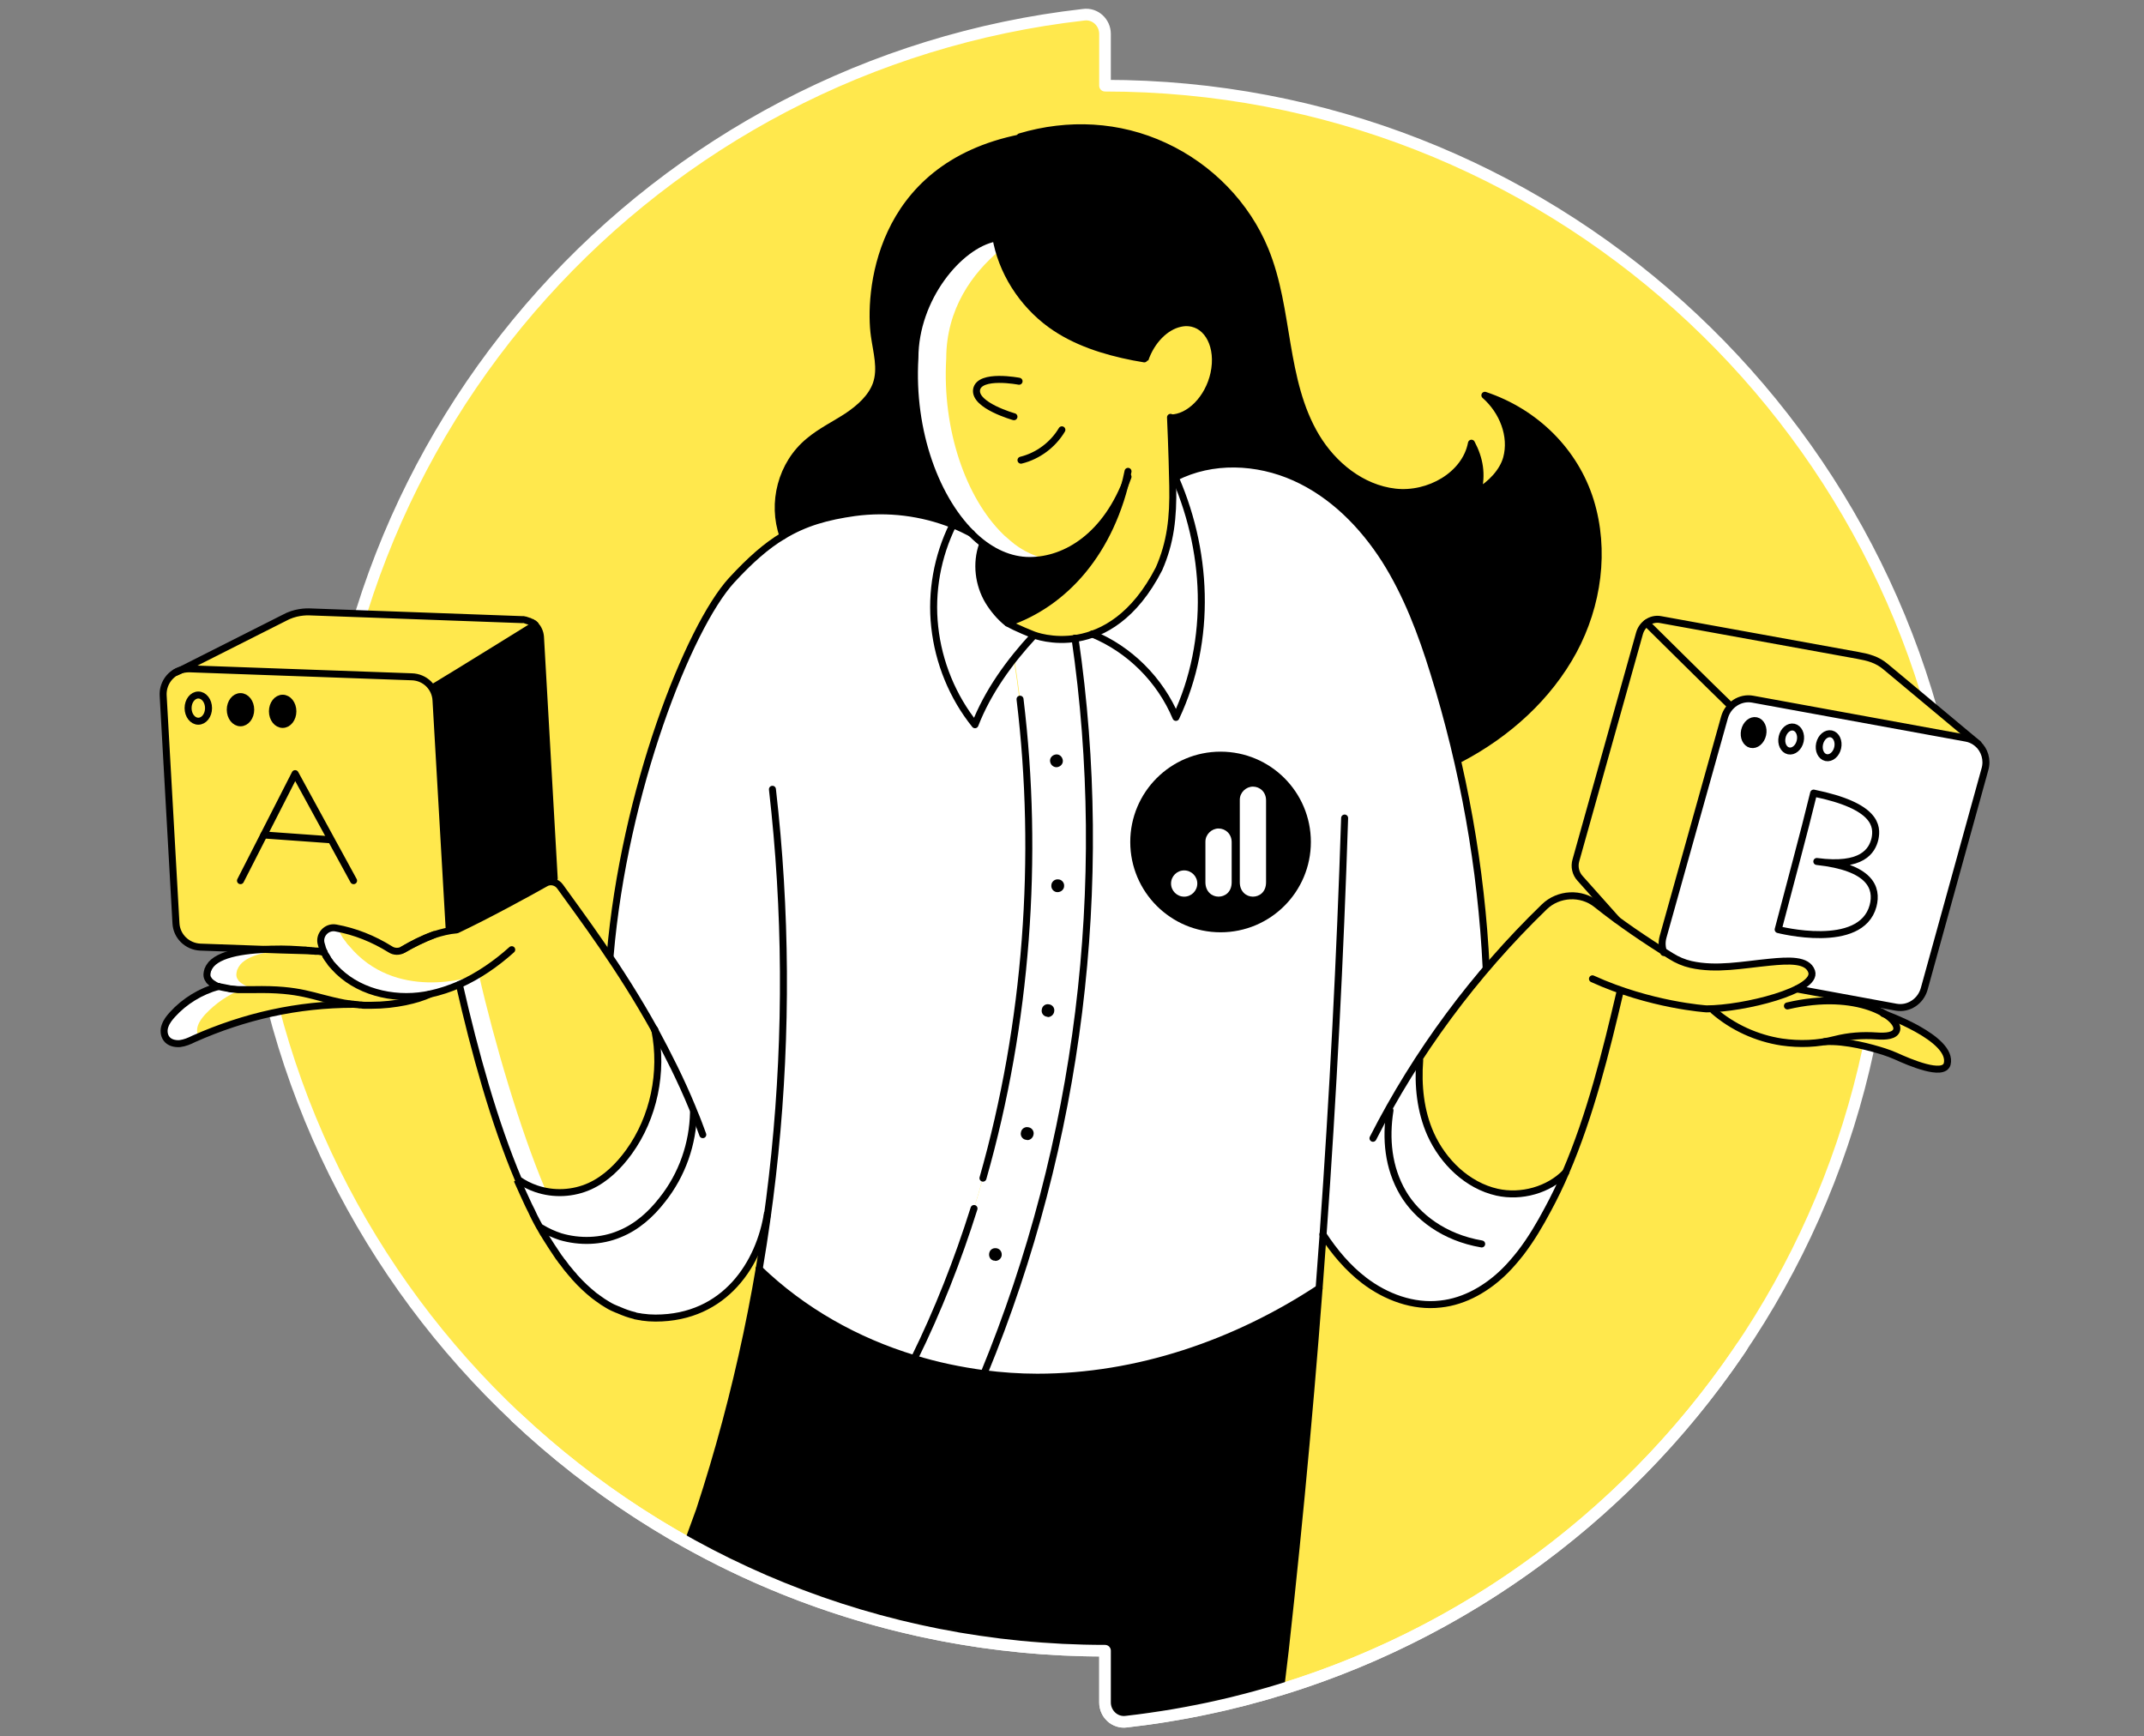 <svg width="368" height="298" viewBox="0 0 368 298" fill="none" xmlns="http://www.w3.org/2000/svg">
<rect x="0" y="0" width="368" height="298" fill="#808080" stroke="none"/>
<path d="M189.666 14.705V5.821C189.666 3.847 187.966 2.257 185.992 2.531C112.456 10.866 55.371 73.27 55.371 149H46.432C44.458 149 42.868 150.7 43.142 152.674C51.477 226.21 113.882 283.295 189.666 283.295V292.179C189.666 294.153 191.366 295.743 193.34 295.469C266.876 287.134 323.962 224.73 323.962 148.945H332.845C334.819 148.945 336.41 147.245 336.19 145.271C327.8 71.845 265.396 14.705 189.666 14.705Z" fill="#FFE84D" stroke="white" stroke-width="2" stroke-linecap="round" stroke-linejoin="round"/>
<mask id="mask0_8665_3856" style="mask-type:alpha" maskUnits="userSpaceOnUse" x="43" y="2" width="294" height="294">
<path d="M189.666 14.705V5.821C189.666 3.847 187.966 2.257 185.992 2.531C112.456 10.866 55.371 73.27 55.371 149H46.432C44.458 149 42.868 150.7 43.142 152.674C51.477 226.21 113.882 283.295 189.666 283.295V292.179C189.666 294.153 191.366 295.743 193.34 295.469C266.876 287.134 323.962 224.73 323.962 148.945H332.845C334.819 148.945 336.41 147.245 336.19 145.271C327.8 71.845 265.396 14.705 189.666 14.705Z" fill="#C0F373"/>
</mask>
<g mask="url(#mask0_8665_3856)">
<path d="M226.407 221.056C224.816 241.839 222.897 262.567 220.594 283.296L218.017 304.792L160.274 311.756L112.895 278.854L120.078 259.113C124.52 245.568 127.92 231.749 130.278 217.711C137.736 224.895 146.948 230.104 156.928 233.12C160.822 234.326 164.825 235.149 168.883 235.697C171.899 236.081 174.97 236.301 178.041 236.301C195.15 236.355 212.039 230.543 226.407 221.056Z" fill="black"/>
</g>
<path d="M339.59 127.725C340.742 128.767 341.29 130.467 340.796 132.112L330.268 169.73C329.665 171.868 327.581 173.239 325.442 172.855L318.478 171.594L308.443 169.785C310.088 168.852 310.965 167.865 310.636 166.823C309.923 164.685 306.743 164.849 303.398 165.178C298.846 165.617 294.35 166.659 289.908 165.617C288.701 165.343 287.55 164.794 286.508 164.136C286.179 163.917 285.905 163.752 285.576 163.533C285.247 162.711 285.192 161.724 285.466 160.791L295.995 123.173C296.214 122.406 296.598 121.747 297.091 121.254C298.024 120.267 299.449 119.828 300.82 120.048L337.451 126.738C338.055 126.847 338.658 127.121 339.151 127.451L339.59 127.725Z" fill="white"/>
<path d="M323.084 114.012L339.206 127.447C338.713 127.118 338.164 126.844 337.506 126.734L300.875 120.044C299.504 119.77 298.079 120.264 297.147 121.251L297.037 121.141C294.35 118.564 282.615 106.938 282.615 106.938C283.273 106.445 284.15 106.225 284.973 106.39L320.617 112.916C321.549 113.025 322.371 113.409 323.084 114.012Z" fill="#FFE84D"/>
<path d="M323.249 173.949C323.249 173.949 335.313 178.172 334.216 182.613C333.558 184.807 327.8 182.339 325.388 181.243C324.73 180.968 324.072 180.694 323.359 180.475C321.275 179.817 316.888 178.556 313.214 178.83C313.817 178.72 314.365 178.61 314.914 178.446C317.272 177.843 319.63 177.678 322.043 177.843C323.633 177.952 325.223 177.843 325.497 176.801C325.717 176.033 324.949 174.936 323.249 173.949Z" fill="#FFE84D"/>
<path d="M318.313 172.198C320.397 172.582 322.042 173.24 323.248 173.953C324.893 174.94 325.716 176.036 325.497 176.804C325.223 177.846 323.632 177.956 322.042 177.846C319.629 177.627 317.216 177.846 314.913 178.449C314.365 178.614 313.762 178.723 313.213 178.833C310.746 179.272 308.223 179.272 305.755 178.943C301.478 178.285 297.365 176.42 294.075 173.569C298.572 173.295 304.988 171.759 308.388 169.84L318.423 171.649L318.313 172.198Z" fill="#FFE84D"/>
<path d="M278.063 170.221C275.65 180.531 272.963 191.388 268.74 201.204C265.834 204.22 261.118 205.536 256.951 204.604C251.851 203.452 247.683 199.394 245.544 194.624C243.79 190.675 243.351 186.288 243.68 181.956C247.135 176.473 250.918 171.154 255.031 166.109C258.102 162.38 261.337 158.76 264.737 155.306C267.15 152.838 271.098 152.619 273.731 154.812C274.937 155.854 276.198 156.841 277.514 157.828C280.146 159.857 282.888 161.722 285.63 163.531C285.959 163.751 286.233 163.915 286.562 164.134C287.604 164.792 288.756 165.341 289.962 165.615C294.349 166.657 298.901 165.67 303.452 165.176C306.797 164.847 309.978 164.683 310.691 166.821C311.02 167.863 310.087 168.85 308.497 169.783C305.097 171.702 298.681 173.182 294.185 173.512C293.636 173.566 293.143 173.566 292.704 173.566C292.594 173.512 286.014 173.128 278.063 170.221Z" fill="#FFE84D"/>
<path d="M170.912 40.151C170.638 38.341 170.638 36.477 170.857 34.667C171.296 30.719 172.777 26.825 175.19 23.59C183.47 21.122 192.134 21.561 199.976 25.18C207.763 28.8 214.069 35.27 217.249 43.002C219.388 48.157 220.101 53.75 221.033 59.234C221.965 64.718 223.117 70.256 226.023 75.082C228.875 79.907 233.81 83.911 239.568 84.569C245.326 85.227 251.687 81.662 252.674 76.179C254.1 78.866 254.538 81.553 253.771 84.514C255.964 83.252 258.048 81.114 258.706 78.756C259.748 74.917 258.048 70.64 254.977 67.953C263.696 70.859 270.441 77.549 273.073 86.049C275.705 94.549 274.444 103.926 270.167 111.822C265.944 119.664 258.925 126.025 250.81 130.303L250.151 130.467C249 125.477 247.629 120.487 246.148 115.606C244.065 108.861 241.542 102.171 237.758 96.194C233.975 90.217 228.765 85.007 222.294 82.101C215.824 79.195 208.092 78.866 201.785 82.101C201.621 81.772 201.456 81.388 201.347 81.059C201.237 76.562 201.073 72.614 201.018 71.847C204.253 71.847 207.488 68.501 208.475 64.224C209.463 59.727 207.543 55.834 204.143 55.505C203.65 55.45 203.156 55.505 202.663 55.615C200.14 56.163 197.727 58.631 196.631 61.811C196.028 61.702 195.369 61.592 194.766 61.482C189.721 60.495 184.731 58.85 180.618 55.944C175.573 52.325 172.064 46.841 171.132 40.864C170.967 40.59 170.912 40.37 170.912 40.151Z" fill="black"/>
<path d="M268.74 201.205C267.808 203.398 266.766 205.537 265.67 207.566C264.299 210.143 262.818 212.666 261.008 215.023C259.308 215.133 257.554 215.078 255.854 214.804C249.109 213.653 243.625 209.595 240.828 204.824C238.251 200.382 237.812 195.392 238.58 190.621C240.17 187.715 241.87 184.808 243.625 182.012C243.296 186.344 243.735 190.731 245.49 194.679C247.628 199.45 251.796 203.508 256.896 204.659C261.118 205.537 265.779 204.221 268.74 201.205Z" fill="white"/>
<path d="M227.066 211.842C226.846 214.913 226.627 217.984 226.408 221.055C212.095 230.487 195.205 236.354 178.042 236.3C174.971 236.3 171.955 236.08 168.884 235.696C185.225 196.049 190.709 151.96 184.512 109.462C185.445 109.352 186.432 109.078 187.473 108.749C193.889 111.381 199.154 116.646 201.841 123.061C207.928 110.175 207.434 94.93 201.731 81.879C208.037 78.644 215.769 78.973 222.24 81.879C228.711 84.785 233.865 89.995 237.704 95.972C241.488 101.949 244.01 108.639 246.094 115.384C247.629 120.265 248.946 125.255 250.097 130.245C252.784 141.98 254.484 153.989 255.032 165.999C250.92 171.044 247.136 176.308 243.681 181.847C241.926 184.698 240.226 187.55 238.636 190.456C237.868 195.282 238.307 200.272 240.885 204.659C243.681 209.429 249.165 213.487 255.91 214.639C257.61 214.913 259.31 215.023 261.064 214.858C260.242 215.9 259.365 216.942 258.432 217.874C255.416 220.89 251.523 223.194 247.3 223.632C242.639 224.181 237.923 222.426 234.194 219.574C231.288 217.6 228.985 214.858 227.066 211.842Z" fill="white"/>
<path d="M193.066 83.195C189.337 92.243 182.757 96.137 176.725 96.137C173.928 96.137 171.241 95.095 168.773 93.285C168.28 92.901 167.786 92.517 167.348 92.079C167.128 91.914 166.964 91.695 166.744 91.53C160.493 85.334 156.325 73.708 157.038 61.425C157.038 51.225 165.209 41.958 170.802 40.203C170.802 40.203 170.857 40.203 170.912 40.203C170.912 40.422 170.967 40.587 171.022 40.806C172.009 46.729 175.518 52.267 180.508 55.886C184.621 58.848 189.611 60.438 194.656 61.425C195.259 61.535 195.918 61.644 196.521 61.754C197.617 58.519 200.03 56.106 202.553 55.557C203.046 55.448 203.54 55.393 204.033 55.448C207.378 55.722 209.353 59.615 208.365 64.167C207.433 68.444 204.143 71.789 200.908 71.789C200.962 72.502 201.127 76.505 201.237 81.002C201.237 81.824 201.292 82.647 201.292 83.469C201.401 88.898 200.908 93.175 198.934 97.672C195.479 104.417 191.256 107.598 187.473 108.914C186.431 109.298 185.444 109.517 184.511 109.627C180.837 110.175 178.041 109.243 177.547 109.023C177.492 109.023 177.438 108.968 177.438 108.968C177.438 108.968 174.202 107.707 172.996 106.94C182.099 103.814 189.831 95.808 193.066 83.195Z" fill="#FFE84D"/>
<path d="M201.676 81.936C207.379 94.988 207.927 110.232 201.785 123.119C199.098 116.703 193.834 111.493 187.418 108.806C191.202 107.49 195.424 104.31 198.879 97.565C200.853 93.068 201.347 88.846 201.237 83.362C201.237 82.54 201.182 81.717 201.182 80.894C201.401 81.278 201.566 81.607 201.676 81.936Z" fill="white"/>
<path d="M176.78 96.192C182.757 96.192 189.392 92.298 193.121 83.25C189.886 95.862 182.154 103.814 172.996 106.94C171.68 105.898 170.583 104.582 169.706 103.156C167.951 100.304 167.567 96.74 168.664 93.559L168.828 93.34C171.241 95.15 173.928 96.192 176.78 96.192Z" fill="black"/>
<path d="M184.512 109.517C190.708 151.961 185.225 196.05 168.883 235.752C164.825 235.258 160.822 234.381 156.929 233.174C174.696 196.872 180.454 152.893 174.093 112.972C175.135 111.656 176.231 110.34 177.383 109.133L177.493 108.914C178.041 109.133 180.838 110.066 184.512 109.517Z" fill="white"/>
<path d="M174.092 112.973C171.351 116.427 168.938 120.266 167.402 124.379C163.564 119.608 161.151 113.685 160.493 107.599C159.835 101.621 160.932 95.48 163.619 90.051C164.715 90.49 165.757 90.983 166.799 91.531C167.018 91.751 167.183 91.915 167.402 92.08C167.896 92.518 168.334 92.902 168.828 93.286L168.664 93.505C167.567 96.631 168.005 100.25 169.705 103.102C170.583 104.528 171.68 105.844 172.996 106.886C174.147 107.653 177.437 108.915 177.437 108.915C177.437 108.915 177.492 108.915 177.547 108.969L177.437 109.189C176.231 110.395 175.134 111.656 174.092 112.973Z" fill="white"/>
<path d="M156.93 233.175C147.004 230.159 137.737 224.95 130.279 217.766C130.827 214.531 131.321 211.295 131.76 208.06C130.443 216.724 124.521 226.211 112.512 226.211C104.56 226.211 98.145 220.069 92.935 210.692C93.922 211.295 95.019 211.789 96.17 212.173C99.461 213.16 103.19 213.05 106.315 211.734C109.331 210.528 111.744 208.334 113.663 205.867C117.118 201.535 118.928 196.215 119.037 190.841C117.008 185.742 114.65 180.971 112.238 176.639C109.715 172.032 107.083 167.865 104.56 164.026L104.615 163.971C107.028 135.73 118.05 107.709 125.453 99.593C128.634 96.138 131.43 93.671 134.282 91.971C138.066 89.667 141.904 88.626 146.565 87.968C152.268 87.2 158.136 87.913 163.455 90.051C162.633 91.696 161.975 93.451 161.481 95.206C160.33 99.209 159.891 103.431 160.33 107.599C160.988 113.576 163.291 119.334 167.02 124.05C167.129 124.16 167.184 124.269 167.294 124.379C168.226 121.911 169.432 119.608 170.858 117.36C171.845 115.825 172.887 114.399 173.984 112.973C180.4 152.894 174.697 196.873 156.93 233.175Z" fill="white"/>
<path d="M175.134 23.59C172.721 26.825 171.24 30.719 170.802 34.667C170.582 36.477 170.637 38.341 170.857 40.151C170.857 40.151 172.502 40.151 170.747 41.247C165.208 43.002 156.983 51.173 156.983 61.372C156.27 73.656 160.383 85.281 166.689 91.478C165.647 90.929 164.605 90.436 163.508 89.997C158.189 87.913 152.267 87.146 146.619 87.913C141.958 88.572 138.119 89.613 134.335 91.916C132.361 86.323 134.006 79.578 138.832 75.63C140.806 73.985 143.164 72.833 145.357 71.407C147.496 69.982 149.525 68.172 150.348 65.869C151.28 63.182 150.402 60.331 150.019 57.534C149.086 50.899 150.183 28.635 175.134 23.59Z" fill="black"/>
<path d="M119.145 190.894C119.036 196.268 117.171 201.587 113.771 205.92C111.852 208.332 109.384 210.526 106.423 211.787C103.243 213.103 99.569 213.268 96.278 212.226C95.127 211.897 94.03 211.348 93.043 210.745C92.988 210.69 92.988 210.636 92.933 210.581C92.604 210.032 92.33 209.429 92.001 208.826C91.946 208.771 91.946 208.661 91.892 208.607C91.782 208.332 91.617 208.058 91.508 207.784C91.343 207.455 91.179 207.126 91.014 206.797C90.795 206.303 90.576 205.865 90.356 205.371C90.246 205.152 90.137 204.878 90.027 204.658C89.863 204.329 89.698 203.945 89.534 203.562C89.369 203.178 89.204 202.849 89.04 202.465C89.972 203.123 91.014 203.616 92.056 204C95.072 204.987 98.417 204.823 101.323 203.562C104.065 202.355 106.259 200.162 108.014 197.694C112.291 191.717 113.826 183.985 112.401 176.801C112.401 176.746 112.401 176.692 112.346 176.637C114.649 180.749 116.842 185.246 118.816 190.072C118.926 190.346 119.036 190.62 119.145 190.894Z" fill="white"/>
<path d="M89.589 106.226C90.466 106.281 91.289 106.665 91.837 107.268C91.837 107.268 77.525 116.152 74.29 118.071L74.18 118.126C73.412 116.974 72.151 116.207 70.725 116.152L32.559 114.781C31.901 114.781 31.297 114.891 30.749 115.11L49.832 105.459C50.655 105.02 51.587 104.855 52.464 104.855L89.589 106.226Z" fill="#FFE84D"/>
<path d="M77.086 159.474C76.209 159.748 75.331 160.077 74.509 160.406C72.644 161.119 70.835 161.996 69.135 162.983C68.422 163.367 67.599 163.367 66.941 162.928C64.035 161.119 60.909 159.857 57.564 159.254C55.974 158.98 54.603 160.461 55.097 162.051C55.151 162.215 55.206 162.38 55.261 162.599C55.261 162.599 55.261 162.599 55.261 162.654C55.316 162.819 55.371 162.928 55.426 163.093C55.426 163.148 55.48 163.202 55.48 163.202L52.135 163.093H52.081C51.806 163.093 51.532 163.038 51.203 163.038C50.326 162.983 49.339 162.983 48.297 162.928H48.242H48.187L34.368 162.435C32.12 162.325 30.31 160.57 30.201 158.322L28.007 119.278C27.898 117.359 29.049 115.714 30.694 115.001C31.243 114.782 31.846 114.672 32.504 114.672L70.67 116.043C70.835 116.043 71.054 116.043 71.219 116.098C71.383 116.098 71.548 116.152 71.712 116.207C71.767 116.207 71.877 116.262 71.931 116.262C71.986 116.262 71.986 116.262 72.041 116.317C72.096 116.317 72.151 116.372 72.206 116.372C72.864 116.646 73.412 117.085 73.851 117.578C73.906 117.633 73.96 117.688 73.96 117.743C74.015 117.798 74.07 117.907 74.125 117.962C74.344 118.291 74.509 118.62 74.618 118.949C74.618 119.004 74.673 119.114 74.673 119.168C74.728 119.443 74.783 119.772 74.838 120.046L77.086 159.09C77.086 159.309 77.086 159.419 77.086 159.474Z" fill="#FFE84D"/>
<path d="M73.796 170.607C71.712 171.594 67.873 172.526 63.761 172.526C63.541 172.526 63.322 172.526 63.102 172.526C62.938 172.526 62.773 172.526 62.609 172.526C62.39 172.526 62.225 172.526 62.006 172.471C61.786 172.471 61.622 172.471 61.403 172.417C61.183 172.417 60.909 172.362 60.69 172.362C60.415 172.307 60.196 172.307 59.922 172.252C59.867 172.252 59.867 172.252 59.812 172.252C59.538 172.197 59.319 172.197 59.044 172.142C53.396 171.046 51.806 169.675 43.471 169.839C42.758 169.839 42.045 169.839 41.387 169.839C41.277 169.839 41.168 169.839 41.113 169.839C40.894 169.839 40.619 169.839 40.4 169.784C40.181 169.784 40.016 169.73 39.797 169.73H39.742C39.523 169.73 39.303 169.675 39.139 169.62C39.029 169.62 38.919 169.565 38.81 169.565C38.536 169.51 38.261 169.455 37.987 169.401C37.877 169.401 37.823 169.346 37.713 169.346C37.603 169.346 37.548 169.291 37.494 169.291C37.439 169.291 37.329 169.236 37.274 169.236C37.219 169.236 37.11 169.181 37.055 169.126C37 169.072 36.891 169.072 36.836 169.017C36.781 168.962 36.726 168.962 36.671 168.907C36.342 168.743 36.123 168.523 35.903 168.304C35.903 168.304 35.849 168.249 35.849 168.194C35.629 167.92 35.52 167.646 35.52 167.262C35.52 167.043 35.574 166.823 35.629 166.604C35.629 166.494 35.684 166.385 35.739 166.33C35.794 166.165 35.849 166.056 35.958 165.891C36.068 165.781 36.123 165.617 36.232 165.507C38.152 163.314 43.581 162.875 48.242 162.875H48.297H48.351L52.08 162.985H52.135C52.3 162.985 52.519 162.985 52.684 163.04C52.848 163.04 53.013 163.04 53.177 163.094C53.287 163.094 53.451 163.094 53.561 163.149C53.725 163.149 53.835 163.149 53.999 163.204C54.054 163.204 54.109 163.204 54.164 163.204C54.274 163.204 54.383 163.204 54.438 163.204C54.603 163.204 54.712 163.204 54.877 163.259C54.987 163.259 55.151 163.259 55.206 163.314C55.37 163.314 55.48 163.314 55.535 163.369C55.59 163.369 55.59 163.369 55.59 163.369C55.7 163.588 55.809 163.807 55.974 164.081C56.029 164.191 56.083 164.246 56.138 164.356C56.193 164.465 56.248 164.575 56.303 164.63C56.412 164.794 56.522 164.904 56.632 165.068C56.741 165.178 56.796 165.343 56.906 165.452C57.016 165.617 57.18 165.781 57.345 165.946C61.128 170.168 67.325 171.704 72.918 170.771C73.192 170.717 73.467 170.662 73.796 170.607Z" fill="#FFE84D"/>
<path d="M60.689 172.36C51.093 172.305 41.99 174.389 33.271 178.282C32.503 178.611 31.681 178.995 30.858 179.105C29.981 179.215 29.048 178.94 28.555 178.228C28.116 177.624 28.061 176.747 28.336 176.034C28.61 175.321 29.103 174.718 29.597 174.115C31.735 171.812 34.477 170.112 37.493 169.289V169.234C38.919 169.728 41.058 169.892 43.471 169.838C51.806 169.673 53.396 171.044 59.044 172.141C59.647 172.196 60.141 172.305 60.689 172.36Z" fill="#FFE84D"/>
<path d="M179.522 95.917C178.589 96.082 177.657 96.191 176.78 96.191C173.983 96.191 171.296 95.15 168.828 93.34C168.335 92.956 167.841 92.572 167.403 92.133C167.183 91.969 167.019 91.75 166.799 91.585C160.548 85.388 156.381 73.763 157.093 61.48C157.093 51.28 165.264 42.013 170.857 40.258C170.857 40.258 170.912 40.258 170.967 40.258C170.967 40.477 171.022 40.642 171.077 40.861C171.186 41.574 171.351 42.287 171.57 43C166.964 46.838 162.413 52.98 162.413 61.535C161.7 73.818 165.812 85.443 172.119 91.64C172.338 91.859 172.503 92.024 172.722 92.188C173.215 92.627 173.654 93.011 174.148 93.395C175.738 94.601 177.602 95.478 179.522 95.917Z" fill="white"/>
<path d="M47.913 169.839C47.419 169.839 46.926 169.839 46.432 169.839C46.322 169.839 46.213 169.839 46.158 169.839C45.938 169.839 45.664 169.839 45.445 169.784C45.226 169.784 45.061 169.73 44.842 169.73H44.787C44.568 169.73 44.348 169.675 44.184 169.62C44.074 169.62 43.964 169.565 43.855 169.565C43.581 169.51 43.306 169.455 43.032 169.4C42.922 169.4 42.868 169.346 42.758 169.346C42.648 169.346 42.593 169.291 42.539 169.291C42.484 169.291 42.374 169.236 42.319 169.236C42.264 169.236 42.155 169.181 42.1 169.126C42.045 169.071 41.935 169.071 41.881 169.017C41.826 168.962 41.771 168.962 41.716 168.907C41.387 168.742 41.168 168.523 40.948 168.304C40.948 168.304 40.894 168.249 40.894 168.194C40.674 167.92 40.565 167.646 40.565 167.262C40.565 167.043 40.619 166.823 40.674 166.604C40.674 166.494 40.729 166.384 40.784 166.33C40.839 166.165 40.894 166.055 41.003 165.891C41.113 165.781 41.168 165.617 41.277 165.507C42.758 163.807 46.377 163.149 50.106 162.985L48.351 162.93H48.297H48.242C43.635 162.875 38.152 163.368 36.232 165.562C36.123 165.672 36.013 165.781 35.958 165.946C35.849 166.055 35.794 166.22 35.739 166.384C35.684 166.494 35.684 166.604 35.629 166.659C35.574 166.878 35.52 167.097 35.52 167.317C35.52 167.646 35.629 167.975 35.849 168.249C35.849 168.304 35.903 168.304 35.903 168.359C36.123 168.578 36.342 168.797 36.671 168.962C36.726 169.017 36.781 169.017 36.836 169.071C36.891 169.126 37 169.126 37.055 169.181C37.11 169.236 37.165 169.236 37.274 169.291C37.329 169.291 37.439 169.346 37.494 169.346C37.548 169.4 37.658 169.4 37.713 169.4C37.823 169.4 37.877 169.455 37.987 169.455C38.261 169.51 38.481 169.565 38.81 169.62C38.919 169.62 39.029 169.675 39.139 169.675C39.358 169.73 39.523 169.73 39.742 169.784H39.797C40.016 169.784 40.181 169.839 40.4 169.839C40.619 169.839 40.839 169.894 41.113 169.894C41.223 169.894 41.332 169.894 41.387 169.894C42.045 169.894 42.758 169.949 43.471 169.894C45.226 169.839 46.651 169.894 47.913 169.949C47.968 169.894 47.968 169.839 47.913 169.839Z" fill="white"/>
<path d="M107.958 197.694C106.204 200.107 104.01 202.301 101.268 203.562C98.362 204.878 95.017 205.042 92.001 204C90.904 203.617 89.917 203.123 88.985 202.465C84.817 192.594 81.527 180.75 78.84 168.96C77.195 169.673 75.55 170.221 73.795 170.605C73.521 170.66 73.247 170.715 72.918 170.769C67.324 171.702 61.128 170.166 57.344 165.944C57.179 165.779 57.07 165.615 56.905 165.45C56.796 165.341 56.686 165.176 56.631 165.066C56.521 164.902 56.412 164.792 56.302 164.628C56.247 164.518 56.192 164.408 56.138 164.353C56.083 164.244 56.028 164.189 55.973 164.079C55.863 163.86 55.699 163.641 55.589 163.366C55.534 163.312 55.534 163.257 55.534 163.202C55.534 163.147 55.48 163.092 55.48 163.092C55.425 162.928 55.37 162.818 55.315 162.654C55.315 162.654 55.315 162.653 55.315 162.599C55.26 162.434 55.205 162.27 55.151 162.05C54.657 160.515 56.028 158.979 57.618 159.254C60.963 159.857 64.089 161.118 66.995 162.928C67.653 163.366 68.531 163.366 69.189 162.983C70.889 161.995 72.698 161.118 74.563 160.405C75.769 160.021 77.03 159.692 78.401 159.583C85.366 156.292 95.127 150.754 95.127 150.754C98.581 155.744 105.82 165.011 112.4 176.801C113.826 183.985 112.236 191.772 107.958 197.694Z" fill="#FFE84D"/>
<path d="M95.128 150.755C95.128 150.755 85.367 156.294 78.403 159.584C77.032 159.694 75.771 160.023 74.564 160.407C75.442 160.078 76.264 159.749 77.142 159.474C77.142 159.419 77.142 159.31 77.142 159.255L74.893 120.211C74.893 120.156 74.893 120.047 74.893 119.992C74.893 119.937 74.893 119.827 74.893 119.772C74.893 119.608 74.838 119.443 74.784 119.279C74.784 119.224 74.729 119.114 74.729 119.06C74.674 118.95 74.674 118.895 74.619 118.785C74.564 118.676 74.564 118.621 74.509 118.511C74.455 118.402 74.455 118.347 74.4 118.292C74.345 118.237 74.345 118.127 74.29 118.073L74.4 118.018C77.635 116.098 91.948 107.215 91.948 107.215C92.441 107.763 92.77 108.476 92.825 109.244L95.128 150.755Z" fill="black"/>
<path d="M41.551 169.783C39.138 170.715 37 172.196 35.245 174.06C34.752 174.609 34.258 175.212 33.984 175.979C33.764 176.583 33.764 177.296 34.039 177.899C33.764 178.008 33.545 178.118 33.271 178.228C32.503 178.557 31.681 178.941 30.858 179.05C29.981 179.16 29.048 178.886 28.555 178.173C28.116 177.57 28.061 176.692 28.336 175.979C28.61 175.267 29.103 174.663 29.597 174.06C31.735 171.757 34.477 170.057 37.493 169.235V169.18C38.535 169.564 39.961 169.728 41.551 169.783Z" fill="white"/>
<path d="M109.22 195.776C108.836 196.434 108.397 197.092 107.958 197.75C106.204 200.163 104.01 202.356 101.268 203.617C98.362 204.934 95.017 205.098 92.001 204.056C90.904 203.672 89.917 203.179 88.985 202.521C84.817 192.65 81.527 180.805 78.84 169.015C77.195 169.728 75.55 170.277 73.795 170.661C73.521 170.715 73.247 170.77 72.918 170.825C67.324 171.757 61.128 170.222 57.344 165.999C57.179 165.835 57.07 165.67 56.905 165.506C56.796 165.396 56.686 165.232 56.631 165.122C56.521 164.958 56.412 164.848 56.302 164.683C56.247 164.574 56.192 164.464 56.138 164.409C56.083 164.299 56.028 164.245 55.973 164.135C55.863 163.916 55.699 163.696 55.589 163.422C55.534 163.367 55.534 163.312 55.534 163.258C55.534 163.203 55.48 163.148 55.48 163.148C55.425 162.983 55.37 162.874 55.315 162.709C55.315 162.709 55.315 162.709 55.315 162.654C55.26 162.49 55.205 162.325 55.151 162.106C54.657 160.571 56.028 159.035 57.618 159.309C57.728 159.309 57.892 159.364 58.002 159.364C58.002 159.419 58.057 159.474 58.057 159.474C58.057 159.529 58.112 159.584 58.112 159.584C58.112 159.638 58.166 159.693 58.166 159.748C58.276 159.967 58.386 160.187 58.55 160.461C58.605 160.571 58.66 160.625 58.715 160.735C58.77 160.845 58.825 160.954 58.879 161.009C58.989 161.174 59.099 161.283 59.208 161.448C59.318 161.558 59.428 161.722 59.483 161.832C59.592 161.996 59.757 162.161 59.921 162.325C67.763 171.812 80.54 167.919 82.185 167.206C84.872 178.996 89.314 193.966 93.481 203.837C104.065 212.501 107.684 197.531 109.22 195.776Z" fill="white"/>
<path d="M134.391 91.971C132.417 86.378 134.062 79.633 138.888 75.685C140.862 74.04 143.22 72.888 145.413 71.462C147.552 70.037 149.581 68.227 150.403 65.924C151.336 63.237 150.458 60.385 150.074 57.589C149.142 50.898 150.184 28.635 175.19 23.645" stroke="black" stroke-width="1.2" stroke-miterlimit="10" stroke-linecap="round" stroke-linejoin="round"/>
<path d="M104.724 163.971C107.136 135.73 118.159 107.709 125.562 99.593C128.742 96.138 131.539 93.671 134.39 91.971C138.174 89.667 142.013 88.626 146.674 87.968C152.377 87.2 158.244 87.913 163.564 90.051C164.66 90.49 165.702 90.984 166.744 91.532" stroke="black" stroke-width="1.2" stroke-miterlimit="10" stroke-linecap="round" stroke-linejoin="round"/>
<path d="M107.958 197.694C106.204 200.107 104.01 202.3 101.268 203.561C98.362 204.877 95.017 205.042 92.001 204C90.904 203.616 89.917 203.123 88.985 202.465C84.817 192.594 81.527 180.749 78.84 168.959C77.195 169.672 75.55 170.221 73.795 170.604C73.521 170.659 73.247 170.714 72.918 170.769C67.324 171.701 61.128 170.166 57.344 165.943C57.179 165.779 57.07 165.614 56.905 165.45C56.796 165.34 56.686 165.176 56.631 165.066C56.521 164.901 56.412 164.792 56.302 164.627C56.247 164.518 56.192 164.408 56.138 164.353C56.083 164.243 56.028 164.189 55.973 164.079C55.863 163.86 55.699 163.64 55.589 163.366C55.534 163.311 55.534 163.256 55.534 163.201C55.534 163.147 55.48 163.092 55.48 163.092C55.425 162.927 55.37 162.818 55.315 162.653C55.315 162.653 55.315 162.653 55.315 162.598C55.26 162.434 55.205 162.269 55.151 162.05C54.657 160.514 56.028 158.979 57.618 159.253C60.963 159.856 64.089 161.118 66.995 162.927C67.653 163.366 68.531 163.366 69.189 162.982C70.889 161.995 72.698 161.118 74.563 160.405C75.769 160.021 77.03 159.692 78.401 159.582C83.721 157.06 90.63 153.276 93.646 151.576C94.469 151.083 95.565 151.357 96.114 152.124C99.843 157.334 106.423 165.998 112.4 176.801C113.826 183.985 112.236 191.771 107.958 197.694Z" stroke="black" stroke-width="1.2" stroke-miterlimit="10" stroke-linecap="round" stroke-linejoin="round"/>
<path d="M120.627 194.732C120.133 193.416 119.695 192.155 119.146 190.894C119.037 190.62 118.927 190.345 118.817 190.071C116.898 185.41 114.65 180.968 112.401 176.801" stroke="black" stroke-width="1.2" stroke-miterlimit="10" stroke-linecap="round" stroke-linejoin="round"/>
<path d="M131.758 208.058C130.442 216.722 124.52 226.209 112.51 226.209C111.743 226.209 110.975 226.154 110.207 226.045C110.098 226.045 110.043 225.99 109.933 225.99C109.823 225.99 109.714 225.935 109.549 225.935C109.44 225.935 109.385 225.88 109.275 225.88C109.165 225.88 109.001 225.825 108.891 225.77C107.959 225.551 107.082 225.222 106.204 224.838C106.095 224.783 105.985 224.728 105.93 224.728C105.82 224.674 105.711 224.619 105.546 224.564C105.437 224.509 105.327 224.454 105.162 224.399C104.559 224.125 104.011 223.741 103.462 223.412C103.133 223.193 102.859 222.974 102.53 222.754C102.42 222.645 102.311 222.59 102.146 222.48C102.037 222.425 101.982 222.316 101.872 222.261C100.775 221.383 99.734 220.396 98.746 219.3C98.637 219.19 98.527 219.08 98.472 218.971C98.308 218.806 98.198 218.642 98.034 218.477C97.869 218.258 97.704 218.093 97.54 217.874L97.485 217.819C97.321 217.6 97.101 217.38 96.937 217.106C96.717 216.832 96.553 216.558 96.334 216.338C96.169 216.119 96.059 215.9 95.895 215.735C95.566 215.242 95.237 214.748 94.908 214.255C94.853 214.145 94.743 214.035 94.689 213.926C94.579 213.706 94.414 213.542 94.305 213.322C94.195 213.103 94.03 212.939 93.921 212.719C93.811 212.555 93.756 212.445 93.647 212.28C93.537 212.061 93.372 211.842 93.263 211.677C93.098 211.403 92.934 211.074 92.769 210.8C92.714 210.745 92.714 210.69 92.659 210.635C92.331 210.087 92.056 209.484 91.727 208.881C91.672 208.826 91.672 208.716 91.618 208.661C91.508 208.387 91.343 208.113 91.234 207.839C91.069 207.51 90.905 207.181 90.74 206.852C90.521 206.358 90.302 205.919 90.082 205.426C89.972 205.207 89.863 204.932 89.753 204.713C89.589 204.329 89.424 204 89.26 203.616C89.095 203.232 88.931 202.903 88.766 202.52" stroke="black" stroke-width="1.2" stroke-miterlimit="10"/>
<path d="M78.841 168.962C78.786 168.798 78.786 168.688 78.731 168.523" stroke="black" stroke-width="1.2" stroke-miterlimit="10"/>
<mask id="mask1_8665_3856" style="mask-type:alpha" maskUnits="userSpaceOnUse" x="43" y="2" width="294" height="294">
<path d="M189.666 14.705V5.821C189.666 3.847 187.966 2.257 185.992 2.531C112.456 10.866 55.371 73.27 55.371 149H46.432C44.458 149 42.868 150.7 43.142 152.674C51.477 226.21 113.882 283.295 189.666 283.295V292.179C189.666 294.153 191.366 295.743 193.34 295.469C266.876 287.134 323.962 224.73 323.962 148.945H332.845C334.819 148.945 336.41 147.245 336.19 145.271C327.8 71.845 265.396 14.705 189.666 14.705Z" fill="#C0F373"/>
</mask>
<g mask="url(#mask1_8665_3856)">
<path d="M132.581 135.457C137.352 176.969 133.074 219.467 120.078 259.169L112.895 278.855L160.274 311.703L218.017 304.793L220.594 283.297C225.858 235.808 229.258 188.1 230.794 140.392" stroke="black" stroke-width="1.2" stroke-miterlimit="10" stroke-linecap="round" stroke-linejoin="round"/>
</g>
<path d="M177.383 109.134C173.27 113.576 169.541 118.73 167.348 124.379C163.509 119.608 161.096 113.685 160.438 107.599C159.78 101.621 160.877 95.48 163.564 90.051" stroke="black" stroke-width="1.2" stroke-miterlimit="10" stroke-linecap="round" stroke-linejoin="round"/>
<path d="M168.609 93.559C167.512 96.684 167.951 100.304 169.651 103.155C170.528 104.581 171.625 105.897 172.941 106.939" stroke="black" stroke-width="1.2" stroke-miterlimit="10" stroke-linecap="round" stroke-linejoin="round"/>
<path d="M200.909 71.625C200.909 71.625 201.183 77.493 201.292 83.415C201.402 88.844 200.909 93.121 198.934 97.618C190.435 114.178 177.438 108.969 177.438 108.969C177.438 108.969 174.203 107.708 172.997 106.94" stroke="black" stroke-width="1.2" stroke-miterlimit="10" stroke-linecap="round" stroke-linejoin="round"/>
<path d="M196.52 61.699C197.617 58.464 200.03 56.051 202.552 55.502C203.046 55.393 203.539 55.338 204.033 55.393C207.378 55.667 209.352 59.56 208.365 64.112C207.433 68.389 204.142 71.734 200.907 71.734" stroke="black" stroke-width="1.2" stroke-miterlimit="10"/>
<path d="M250.699 130.189C258.815 125.912 265.779 119.606 270.056 111.709C274.279 103.868 275.595 94.436 272.963 85.936C270.331 77.491 263.586 70.746 254.867 67.84C257.937 70.527 259.637 74.804 258.595 78.643C257.937 81.001 255.854 83.139 253.66 84.4C254.428 81.439 253.989 78.752 252.563 76.065C251.521 81.549 245.215 85.113 239.457 84.455C233.7 83.797 228.819 79.794 225.913 74.969C223.006 70.143 221.855 64.604 220.923 59.121C219.99 53.637 219.277 48.099 217.139 42.889C213.958 35.157 207.707 28.686 199.865 25.067C192.078 21.448 183.359 21.009 175.079 23.477C172.666 26.712 171.186 30.606 170.747 34.554C170.527 36.583 170.582 38.612 170.911 40.641C171.898 46.563 175.408 52.102 180.398 55.721C184.511 58.682 189.501 60.272 194.546 61.259C195.149 61.369 195.807 61.479 196.41 61.588" stroke="black" stroke-width="1.2" stroke-miterlimit="10" stroke-linecap="round" stroke-linejoin="round"/>
<path d="M170.802 40.863C164.606 42.07 157.038 51.227 157.038 61.427C156.271 74.094 160.712 86.049 167.348 92.136C170.144 94.713 173.38 96.194 176.725 96.194C183.031 96.194 189.995 91.862 193.614 81.826" stroke="black" stroke-width="1.2" stroke-miterlimit="10" stroke-linecap="round" stroke-linejoin="round"/>
<path d="M184.512 109.52C190.709 151.963 185.225 196.052 168.884 235.754" stroke="black" stroke-width="1.2" stroke-miterlimit="10" stroke-linecap="round" stroke-linejoin="round"/>
<path d="M170.528 216.338C169.925 216.174 169.651 215.571 169.816 214.967C169.98 214.364 170.583 214.09 171.186 214.255C171.735 214.419 172.064 215.022 171.899 215.625C171.735 216.119 171.296 216.393 170.857 216.393C170.748 216.338 170.638 216.338 170.528 216.338ZM176.067 195.61C175.464 195.5 175.08 194.897 175.244 194.294C175.354 193.691 175.957 193.307 176.561 193.471C177.164 193.581 177.548 194.184 177.383 194.787C177.273 195.281 176.835 195.665 176.341 195.665C176.231 195.61 176.122 195.61 176.067 195.61ZM179.741 174.498C179.138 174.443 178.699 173.895 178.809 173.291C178.864 172.688 179.412 172.25 180.015 172.359C180.618 172.414 181.057 172.962 180.947 173.566C180.893 174.114 180.399 174.553 179.851 174.553C179.796 174.498 179.796 174.498 179.741 174.498ZM181.496 153.112C180.893 153.112 180.399 152.563 180.454 151.96C180.454 151.357 181.002 150.863 181.605 150.918C182.209 150.918 182.702 151.466 182.647 152.07C182.647 152.618 182.154 153.112 181.496 153.112C181.551 153.112 181.551 153.112 181.496 153.112ZM180.235 130.628C180.18 130.025 180.673 129.532 181.276 129.477C181.88 129.422 182.373 129.916 182.428 130.519C182.483 131.122 181.989 131.615 181.386 131.67H181.331C180.783 131.67 180.289 131.232 180.235 130.628Z" fill="black"/>
<path d="M163.619 236.52C163.345 236.52 163.07 236.41 162.851 236.191C162.632 235.971 162.522 235.697 162.522 235.423C162.522 235.368 162.522 235.258 162.522 235.203C162.522 235.149 162.577 235.039 162.577 234.984C162.577 234.929 162.632 234.874 162.686 234.82C162.741 234.765 162.796 234.71 162.796 234.655C163.18 234.271 163.948 234.271 164.332 234.655C164.551 234.874 164.661 235.149 164.661 235.423C164.661 235.697 164.551 235.971 164.332 236.191C164.167 236.41 163.893 236.52 163.619 236.52Z" fill="black"/>
<path d="M167.183 207.402C164.387 216.286 160.987 224.95 156.929 233.176" stroke="black" stroke-width="1.2" stroke-miterlimit="10" stroke-linecap="round" stroke-linejoin="round"/>
<path d="M175.08 119.992C178.37 147.082 176.286 175.652 168.719 202.193" stroke="black" stroke-width="1.2" stroke-miterlimit="10" stroke-linecap="round" stroke-linejoin="round"/>
<path d="M112.346 176.637C112.346 176.692 112.346 176.748 112.401 176.803" stroke="black" stroke-width="1.2" stroke-miterlimit="10" stroke-linecap="round" stroke-linejoin="round"/>
<path d="M92.935 210.745C93.922 211.349 95.019 211.842 96.17 212.226C99.461 213.213 103.19 213.103 106.315 211.787C109.331 210.581 111.744 208.387 113.663 205.92C117.118 201.588 118.928 196.269 119.037 190.895" stroke="black" stroke-width="1.2" stroke-miterlimit="10" stroke-linecap="round" stroke-linejoin="round"/>
<path d="M130.278 217.766C137.736 224.949 146.949 230.159 156.929 233.175C160.822 234.381 164.826 235.204 168.883 235.752C171.899 236.136 174.97 236.355 178.041 236.355C195.205 236.355 212.095 230.543 226.407 221.111" stroke="black" stroke-width="1.2" stroke-miterlimit="10" stroke-linecap="round" stroke-linejoin="round"/>
<path d="M201.73 81.934C208.036 78.698 215.768 79.027 222.239 81.934C228.71 84.84 233.864 90.05 237.703 96.027C241.487 102.004 244.009 108.694 246.093 115.439C251.193 131.835 254.264 148.944 255.086 166.108" stroke="black" stroke-width="1.2" stroke-miterlimit="10" stroke-linecap="round" stroke-linejoin="round"/>
<path d="M201.236 80.894C207.378 94.165 208.091 109.848 201.839 123.119C199.152 116.703 193.888 111.439 187.472 108.806" stroke="black" stroke-width="1.2" stroke-miterlimit="10" stroke-linecap="round" stroke-linejoin="round"/>
<path d="M235.661 195.351C243.118 180.709 253.099 167.22 265.053 155.649C267.466 153.291 271.414 153.072 274.046 155.21C278.104 158.446 282.491 161.407 286.823 164.094C287.865 164.752 289.017 165.245 290.223 165.52C294.61 166.507 299.162 165.574 303.713 165.136C307.058 164.807 310.239 164.642 310.952 166.726C312.048 169.961 299.271 173.142 292.91 173.142C292.91 173.142 283.314 172.539 273.334 167.987" stroke="black" stroke-width="1.2" stroke-miterlimit="10" stroke-linecap="round" stroke-linejoin="round"/>
<path d="M278.064 170.223C275.651 180.532 272.964 191.39 268.741 201.205C267.809 203.399 266.767 205.538 265.671 207.567C264.3 210.144 262.819 212.666 261.009 215.024C260.187 216.066 259.309 217.108 258.377 218.04C255.361 221.056 251.468 223.36 247.245 223.798C242.584 224.347 237.868 222.592 234.139 219.74C231.343 217.602 229.04 214.86 227.065 211.844" stroke="black" stroke-width="1.2" stroke-miterlimit="10" stroke-linecap="round" stroke-linejoin="round"/>
<path d="M243.68 181.957C243.351 186.289 243.79 190.676 245.544 194.624C247.683 199.395 251.851 203.453 256.951 204.605C261.118 205.537 265.834 204.221 268.74 201.205" stroke="black" stroke-width="1.2" stroke-miterlimit="10" stroke-linecap="round" stroke-linejoin="round"/>
<path d="M238.58 190.566C237.812 195.392 238.251 200.382 240.828 204.769C243.186 208.772 247.848 212.391 254.318 213.488" stroke="black" stroke-width="1.2" stroke-miterlimit="10" stroke-linecap="round" stroke-linejoin="round"/>
<path d="M294.13 173.458C297.42 176.31 301.533 178.174 305.81 178.832C308.881 179.271 312.007 179.161 314.968 178.393C317.326 177.79 319.684 177.626 322.097 177.79C323.687 177.9 325.277 177.79 325.551 176.748C326.1 174.61 318.916 169.784 306.797 172.636" stroke="black" stroke-width="1.2" stroke-miterlimit="10" stroke-linecap="round" stroke-linejoin="round"/>
<path d="M323.249 173.949C323.249 173.949 335.313 178.172 334.216 182.613C333.558 184.807 327.8 182.339 325.388 181.243C324.73 180.968 324.072 180.694 323.359 180.475C321.275 179.817 316.888 178.556 313.214 178.775" stroke="black" stroke-width="1.2" stroke-miterlimit="10" stroke-linecap="round" stroke-linejoin="round"/>
<path d="M78.841 168.962C82.131 167.481 85.147 165.397 87.834 162.984" stroke="black" stroke-width="1.2" stroke-miterlimit="10" stroke-linecap="round" stroke-linejoin="round"/>
<path d="M56.14 164.359C56.085 164.248 56.029 164.193 55.974 164.082" stroke="black" stroke-width="1.2" stroke-miterlimit="10" stroke-linecap="round" stroke-linejoin="round"/>
<path d="M69.136 162.984C70.726 162.051 72.481 161.119 74.51 160.406" stroke="black" stroke-width="1.2" stroke-miterlimit="10" stroke-linecap="round" stroke-linejoin="round"/>
<path d="M73.796 170.607C71.712 171.594 67.873 172.526 63.761 172.526C63.541 172.526 63.322 172.526 63.102 172.526C62.938 172.526 62.773 172.526 62.609 172.526C62.39 172.526 62.225 172.526 62.006 172.471C61.786 172.471 61.622 172.471 61.403 172.417C61.183 172.417 60.909 172.362 60.69 172.362C60.415 172.362 60.196 172.307 59.922 172.252C59.867 172.252 59.867 172.252 59.812 172.252C59.538 172.197 59.319 172.197 59.044 172.142C53.396 171.046 51.806 169.675 43.471 169.839C42.758 169.839 42.045 169.839 41.387 169.839C41.277 169.839 41.168 169.839 41.113 169.839C40.894 169.839 40.619 169.839 40.4 169.784C40.181 169.784 40.016 169.73 39.797 169.73H39.742C39.523 169.73 39.303 169.675 39.139 169.62C39.029 169.62 38.919 169.565 38.81 169.565C38.536 169.51 38.261 169.455 37.987 169.401C37.877 169.401 37.823 169.346 37.713 169.346C37.603 169.346 37.548 169.291 37.494 169.291C37.439 169.291 37.329 169.236 37.274 169.236C37.219 169.236 37.11 169.181 37.055 169.126C37 169.072 36.891 169.072 36.836 169.017C36.781 168.962 36.726 168.962 36.671 168.907C36.342 168.743 36.123 168.523 35.903 168.304C35.903 168.304 35.849 168.249 35.849 168.194C35.629 167.92 35.52 167.646 35.52 167.262C35.52 167.043 35.574 166.823 35.629 166.604C35.629 166.494 35.684 166.385 35.739 166.33C35.794 166.165 35.849 166.056 35.958 165.891C36.068 165.781 36.123 165.617 36.232 165.507C38.152 163.314 43.581 162.875 48.242 162.875H48.297H48.351C49.393 162.875 50.325 162.93 51.258 162.985C51.532 162.985 51.861 163.04 52.135 163.04H52.19C52.354 163.04 52.574 163.04 52.738 163.094C52.903 163.094 53.067 163.094 53.232 163.149C53.342 163.149 53.506 163.149 53.616 163.204C53.78 163.204 53.89 163.204 54.054 163.259C54.109 163.259 54.164 163.259 54.219 163.259C54.329 163.259 54.438 163.259 54.493 163.259C54.658 163.259 54.767 163.259 54.932 163.314C55.041 163.314 55.206 163.314 55.261 163.369C55.425 163.369 55.535 163.369 55.59 163.423C55.645 163.423 55.645 163.423 55.645 163.423" stroke="black" stroke-width="1.2" stroke-miterlimit="10" stroke-linecap="round" stroke-linejoin="round"/>
<path d="M37.493 169.289C34.477 170.112 31.681 171.812 29.597 174.115C29.103 174.663 28.61 175.266 28.336 176.034C28.061 176.747 28.116 177.624 28.555 178.227C29.048 178.94 29.981 179.16 30.858 179.105C31.735 178.995 32.503 178.666 33.271 178.282C42.045 174.389 51.093 172.36 60.689 172.36" stroke="black" stroke-width="1.2" stroke-miterlimit="10" stroke-linecap="round" stroke-linejoin="round"/>
<path d="M77.086 159.473C77.086 159.418 77.086 159.309 77.086 159.254L74.838 120.21C74.728 117.962 72.919 116.207 70.67 116.152L32.504 114.781C31.846 114.781 31.243 114.891 30.694 115.11C29.049 115.768 27.898 117.468 28.007 119.388L30.201 158.431C30.31 160.68 32.12 162.434 34.368 162.544L48.297 163.038L52.135 163.147L55.48 163.257" stroke="black" stroke-width="1.2" stroke-miterlimit="10" stroke-linecap="round" stroke-linejoin="round"/>
<path d="M95.127 150.756L92.769 109.299C92.715 108.532 92.386 107.819 91.892 107.27C91.837 107.216 91.782 107.161 91.728 107.106L91.673 107.051C91.618 106.996 91.563 106.941 91.508 106.941C91.453 106.941 91.453 106.887 91.399 106.887C91.344 106.832 91.289 106.777 91.179 106.777C91.179 106.777 91.179 106.777 91.124 106.777C91.07 106.722 90.96 106.667 90.905 106.667C90.905 106.667 90.85 106.667 90.85 106.612C90.795 106.612 90.74 106.558 90.631 106.558C90.466 106.503 90.302 106.448 90.137 106.393C90.082 106.393 89.973 106.338 89.918 106.338C89.808 106.338 89.699 106.338 89.589 106.338L53.397 105.022C52.464 104.967 50.6 105.022 48.736 106.064L30.694 115.167L30.201 115.386" stroke="black" stroke-width="1.2" stroke-miterlimit="10" stroke-linecap="round" stroke-linejoin="round"/>
<path d="M74.29 118.018C77.525 116.098 91.838 107.215 91.838 107.215" stroke="black" stroke-width="1.2" stroke-miterlimit="10" stroke-linecap="round" stroke-linejoin="round"/>
<path d="M34.039 123.774C35.008 123.774 35.794 122.767 35.794 121.526C35.794 120.284 35.008 119.277 34.039 119.277C33.07 119.277 32.284 120.284 32.284 121.526C32.284 122.767 33.07 123.774 34.039 123.774Z" fill="#FFE84D" stroke="black" stroke-width="1.2" stroke-miterlimit="10" stroke-linecap="round" stroke-linejoin="round"/>
<path d="M41.278 124.047C42.247 124.047 43.033 123.041 43.033 121.799C43.033 120.557 42.247 119.551 41.278 119.551C40.309 119.551 39.523 120.557 39.523 121.799C39.523 123.041 40.309 124.047 41.278 124.047Z" fill="black" stroke="black" stroke-width="1.2" stroke-miterlimit="10" stroke-linecap="round" stroke-linejoin="round"/>
<path d="M48.516 124.325C49.485 124.325 50.27 123.318 50.27 122.076C50.27 120.835 49.485 119.828 48.516 119.828C47.546 119.828 46.761 120.835 46.761 122.076C46.761 123.318 47.546 124.325 48.516 124.325Z" fill="black" stroke="black" stroke-width="1.2" stroke-miterlimit="10" stroke-linecap="round" stroke-linejoin="round"/>
<path d="M285.577 163.476C285.248 162.653 285.193 161.666 285.468 160.734L295.996 123.116C296.599 120.977 298.683 119.606 300.822 119.99L337.453 126.68C338.111 126.79 338.659 127.064 339.153 127.393C339.262 127.503 339.372 127.558 339.482 127.667C340.633 128.709 341.182 130.409 340.688 132.054L330.269 169.727C329.666 171.866 327.582 173.237 325.444 172.853L308.444 169.727" stroke="black" stroke-width="1.2" stroke-miterlimit="10" stroke-linecap="round" stroke-linejoin="round"/>
<path d="M277.515 157.827L271.209 150.753C270.441 149.931 270.167 148.724 270.496 147.627L281.408 108.693C281.628 107.926 282.066 107.322 282.67 106.884C283.328 106.39 284.205 106.171 285.028 106.335L318.862 112.477C320.671 112.806 322.207 113.19 323.688 114.451L339.206 127.393L339.535 127.667" stroke="black" stroke-width="1.2" stroke-miterlimit="10" stroke-linecap="round" stroke-linejoin="round"/>
<path d="M297.037 121.14C294.35 118.563 282.615 106.938 282.615 106.938" stroke="black" stroke-width="1.2" stroke-miterlimit="10" stroke-linecap="round" stroke-linejoin="round"/>
<path d="M315.425 128.327C315.673 127.203 315.179 126.138 314.322 125.949C313.464 125.76 312.568 126.517 312.319 127.641C312.071 128.765 312.565 129.829 313.423 130.019C314.281 130.208 315.177 129.45 315.425 128.327Z" stroke="black" stroke-width="1.2" stroke-miterlimit="10" stroke-linecap="round" stroke-linejoin="round"/>
<path d="M308.994 127.174C309.242 126.051 308.748 124.986 307.89 124.797C307.033 124.607 306.136 125.365 305.888 126.489C305.64 127.612 306.134 128.677 306.992 128.866C307.85 129.056 308.746 128.298 308.994 127.174Z" stroke="black" stroke-width="1.2" stroke-miterlimit="10" stroke-linecap="round" stroke-linejoin="round"/>
<path d="M302.549 126.069C302.797 124.945 302.303 123.881 301.446 123.691C300.588 123.502 299.692 124.259 299.443 125.383C299.195 126.507 299.689 127.571 300.547 127.761C301.405 127.95 302.301 127.193 302.549 126.069Z" fill="black" stroke="black" stroke-width="1.2" stroke-miterlimit="10" stroke-linecap="round" stroke-linejoin="round"/>
<path d="M172.997 106.887C182.648 103.597 190.764 94.823 193.615 80.894" stroke="black" stroke-width="1.2" stroke-miterlimit="10" stroke-linecap="round" stroke-linejoin="round"/>
<path d="M311.295 136.113C309.595 143.132 307.237 151.742 305.208 159.529C305.208 159.529 319.411 163.203 321.495 155.471C322.317 152.345 321.001 148.835 311.843 147.848C319.63 148.89 321.33 146.039 321.824 143.955C322.262 141.816 322.098 138.307 311.295 136.113Z" stroke="black" stroke-width="1.2" stroke-miterlimit="10" stroke-linecap="round" stroke-linejoin="round"/>
<path d="M60.69 151.14L50.655 132.77L41.278 151.14" stroke="black" stroke-width="1.2" stroke-miterlimit="10" stroke-linecap="round" stroke-linejoin="round"/>
<path d="M45.281 143.297L56.742 144.119" stroke="black" stroke-width="1.2" stroke-miterlimit="10" stroke-linecap="round" stroke-linejoin="round"/>
<path d="M174.915 65.429C174.915 65.429 168.115 64.113 167.622 66.855C167.183 69.597 174.038 71.516 174.038 71.516" stroke="black" stroke-width="1.2" stroke-miterlimit="10" stroke-linecap="round" stroke-linejoin="round"/>
<path d="M175.244 78.975C178.15 78.262 180.728 76.343 182.263 73.766" stroke="black" stroke-width="1.2" stroke-miterlimit="10" stroke-linecap="round" stroke-linejoin="round"/>
<path d="M88.522 243.178C114.922 268.054 150.508 283.295 189.667 283.295V292.179C189.667 294.153 191.366 295.743 193.341 295.469C237.343 290.481 275.455 266.134 298.971 231.145" stroke="white" stroke-width="2" stroke-linecap="round" stroke-linejoin="round"/>
<circle cx="209.5" cy="144.5" r="15.5" fill="black"/>
<path d="M212.802 137.253V151.416C212.802 153.002 213.895 153.883 215.055 153.883C216.128 153.883 217.309 153.132 217.309 151.416V137.36C217.309 135.909 216.236 135 215.055 135C213.875 135 212.802 136.003 212.802 137.253Z" fill="white"/>
<path d="M206.901 144.441V151.415C206.901 153.001 207.994 153.882 209.154 153.882C210.227 153.882 211.407 153.131 211.407 151.415V144.548C211.407 143.096 210.334 142.188 209.154 142.188C207.974 142.188 206.901 143.19 206.901 144.441V144.441Z" fill="white"/>
<path d="M205.506 151.632C205.506 152.876 204.497 153.885 203.253 153.885C202.009 153.885 201 152.876 201 151.632C201 150.388 202.009 149.379 203.253 149.379C204.497 149.379 205.506 150.388 205.506 151.632Z" fill="white"/>
</svg>
